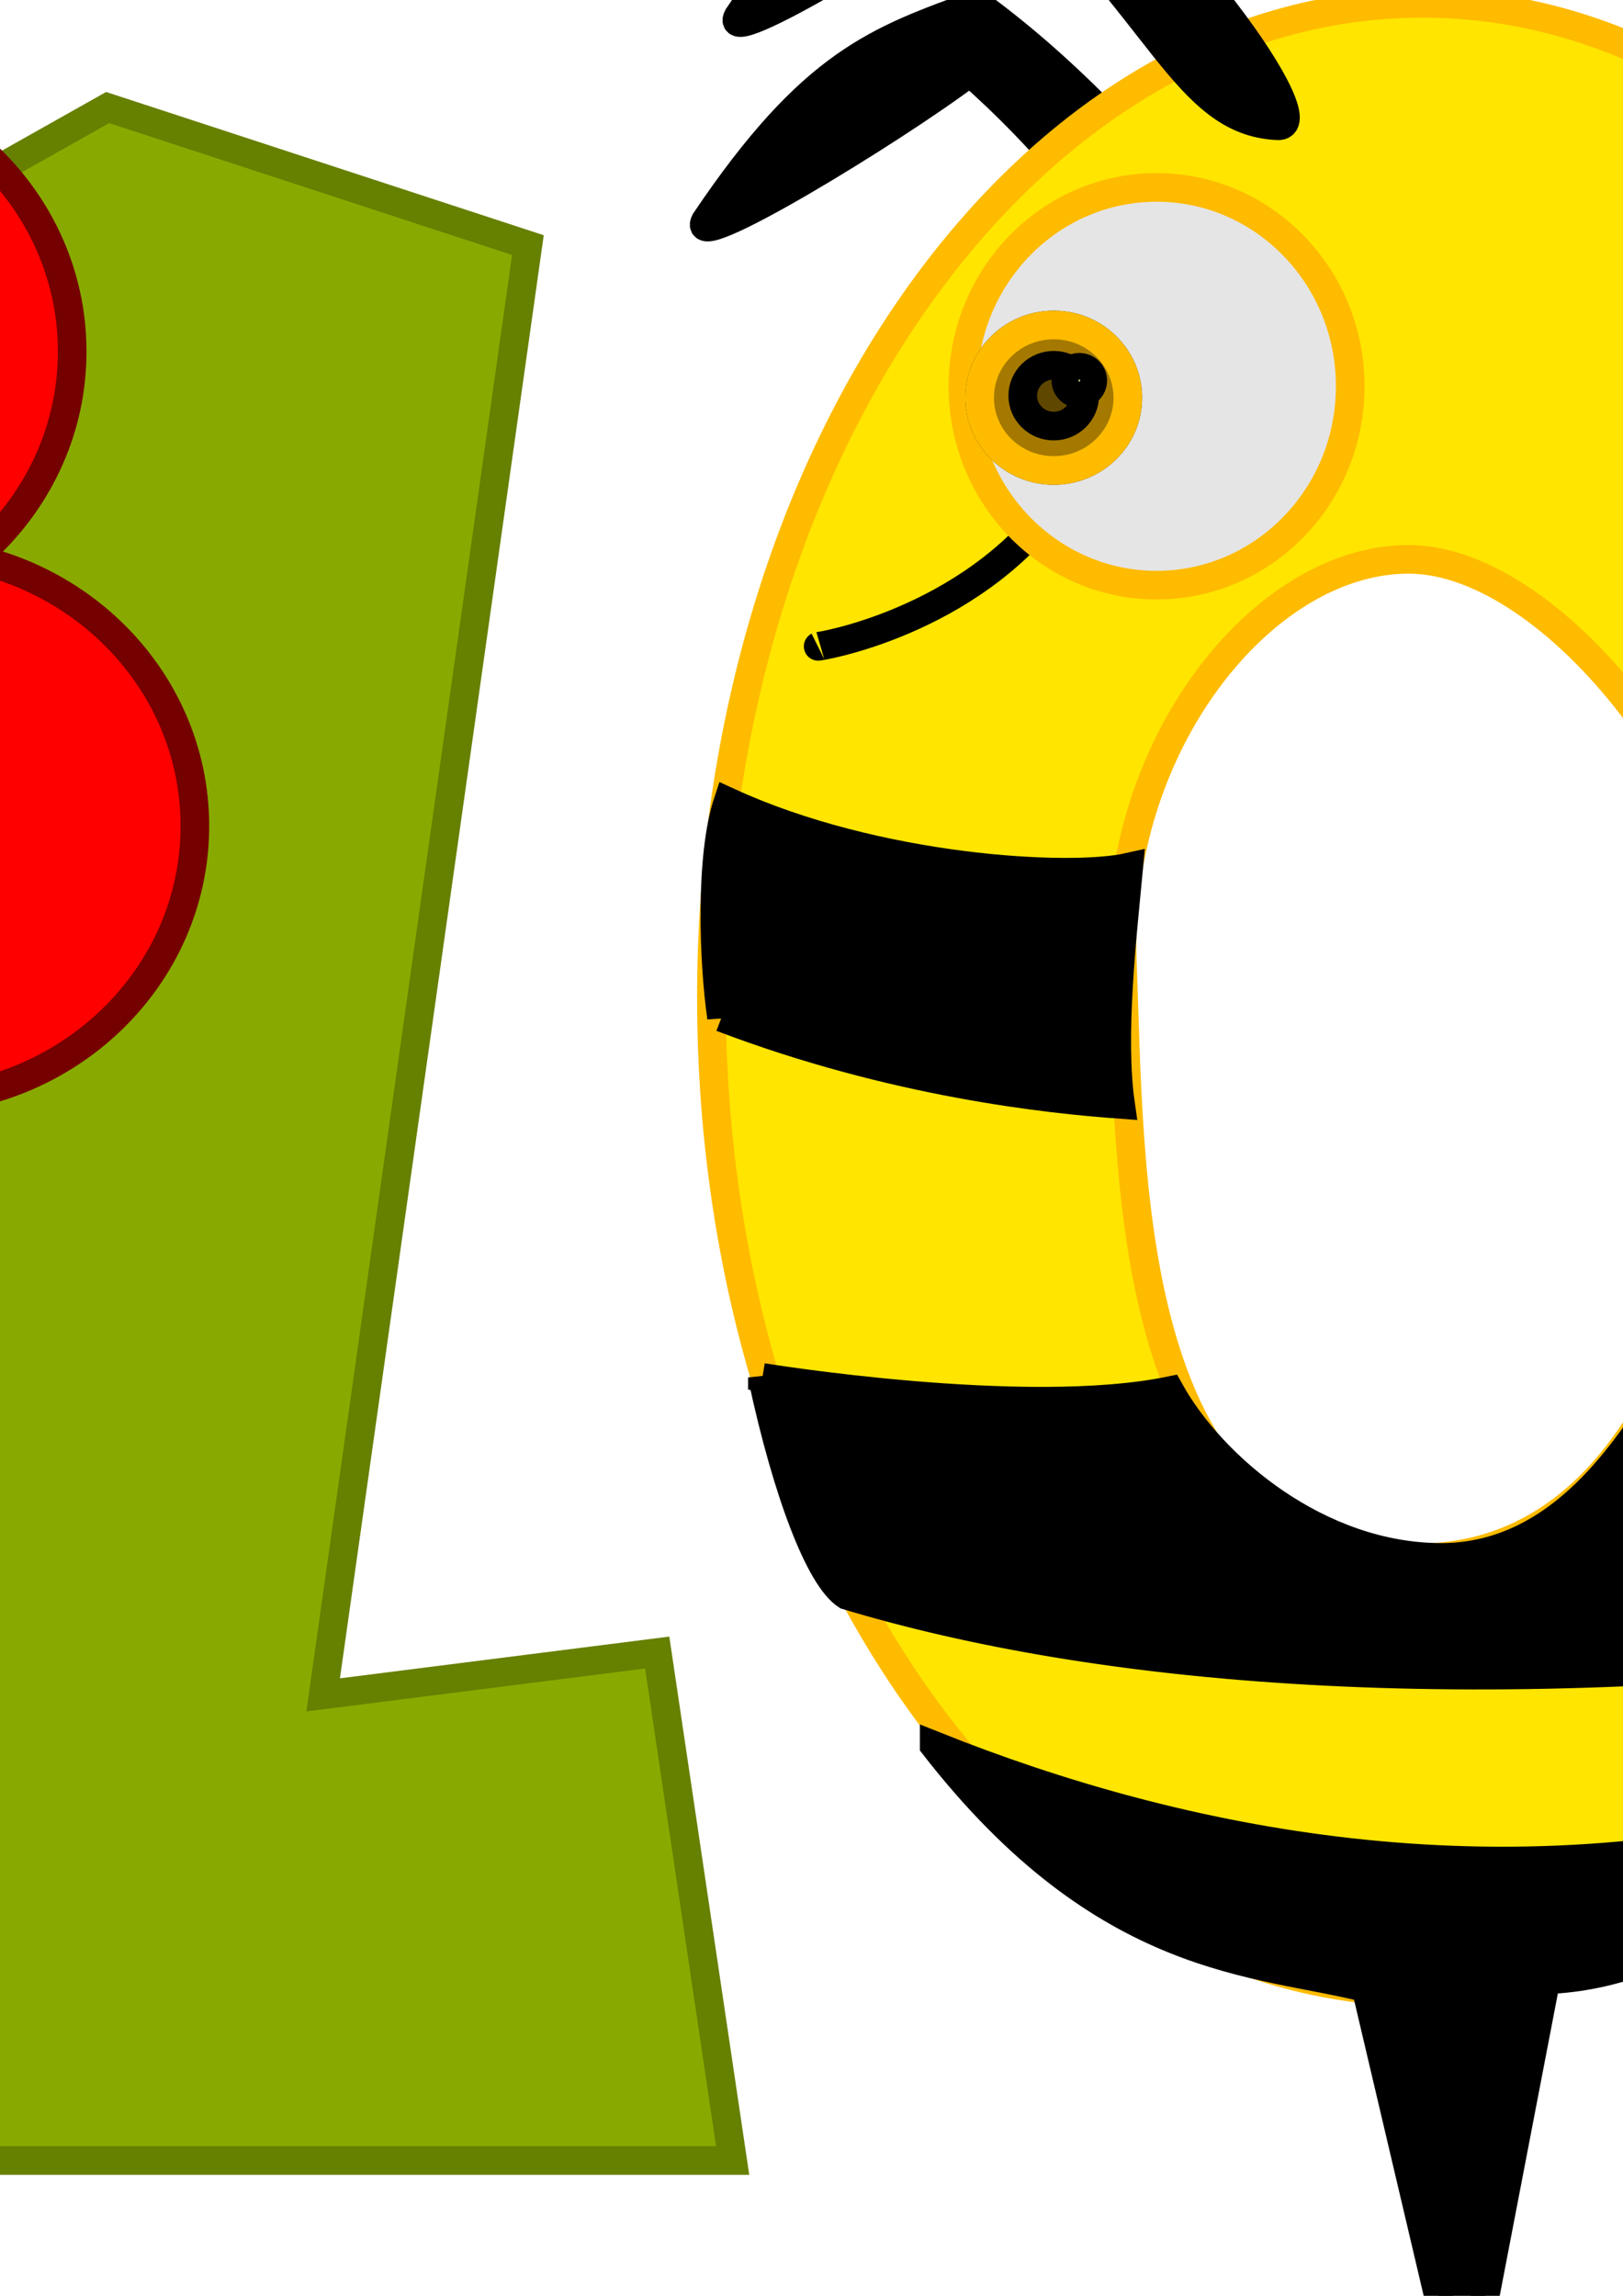<?xml version="1.0" encoding="UTF-8"?>
<svg width="793.701" height="1122.52" xmlns="http://www.w3.org/2000/svg" xmlns:svg="http://www.w3.org/2000/svg">

 <g>
  <title>Layer 1</title>
  <g id="layer1">
   <g transform="matrix(3.676,0,0,3.676,-461.589,-690.904) " id="g3226">
    <g id="g3189" transform="matrix(0.851,0,0,0.851,3.179,9.304) "/>
    <g id="g3194" transform="matrix(1.149,0,0,1.149,-31.215,-31.268) "/>
   </g>
  </g>
  <g stroke="null" id="svg_2">
   <path stroke="#668000" fill="#88aa00" fill-rule="evenodd" stroke-width="14" stroke-miterlimit="4" d="m-305.714,254.374l147.556,191.442l147.556,-121.592l-26.349,530.347l-200.254,-20.696l0,222.487l595.492,0l-36.889,-248.358l-163.365,20.696l100.127,-708.854l-205.524,-67.264l-358.349,201.791z" id="path2383"/>
   <path id="svg_18" stroke="#000000" d="m474.357,35.331c77.208,67.923 88.562,123.716 133.979,126.142c22.708,2.426 -47.687,-99.458 -130.403,-159.473c-48.653,17.611 -80.784,28.479 -133.013,106.105c-9.083,16.981 90.833,-43.664 129.437,-72.774z" stroke-linecap="null" stroke-linejoin="null" stroke-dasharray="null" stroke-width="14" fill="#000000"/>
   <path id="svg_19" d="m986.85,315.48c128,-116 420,-78 458,-30c38,48 -168,146 -420.85,72.52" stroke-linecap="null" stroke-linejoin="null" stroke-width="14" stroke="#ffbb00" fill="#e5e5e5"/>
   <path id="svg_20" d="m962.85,239.48c128,-116 384,-170 422,-122c38,48 -84,222 -396.85,180.52" stroke-linecap="null" stroke-linejoin="null" stroke-width="14" stroke="#ffbb00" fill="#e5e5e5"/>
   <path stroke="#ffbb00" id="svg_3" fill="#ffe500" stroke-width="14" stroke-miterlimit="4" stroke-dashoffset="0" d="m1043.301,487.888c-0.006,268.539 -155.681,486.225 -347.71,486.216c-192.028,-0.009 -347.693,-217.71 -347.686,-486.248c0.006,-268.538 155.681,-486.225 347.709,-486.216c192.028,0.009 347.693,217.71 347.686,486.248m-354.451,-214.407c-72,0 -144,92 -140,196c4,104 0,284 136,292c136,8 168,-184 168,-276c0,-92 -92,-212 -164,-212z"/>
   <path stroke="#000000" id="svg_7" d="m516.85,245.48c-42.913,59.342 -117.736,70.978 -116.87,70.547" stroke-linecap="null" stroke-linejoin="null" stroke-width="14" fill="none"/>
   <path stroke="#ffbb00" id="svg_8" fill="#e5e5e5" stroke-width="14" stroke-miterlimit="4" stroke-dashoffset="0" d="m660.301,188.875c-0.002,53.7 -42.401,97.231 -94.701,97.229c-52.3,-0.002 -94.697,-43.536 -94.695,-97.235c0.002,-53.7 42.401,-97.231 94.701,-97.229c52.3,0.002 94.697,43.536 94.695,97.235"/>
   <path stroke="#222b00" fill="#445500" stroke-width="14" stroke-miterlimit="4" stroke-dashoffset="0" d="m551.54,194.465c-0.001,19.646 -16.222,35.572 -36.231,35.571c-20.009,-0.001 -36.23,-15.927 -36.229,-35.573c0.001,-19.646 16.222,-35.572 36.231,-35.571c20.009,0.001 36.23,15.927 36.229,35.573" id="path3183"/>
   <path stroke-width="14" fill="#222b00" d="m530.46,194.464c-0,8.216 -6.784,14.875 -15.151,14.875c-8.368,-0 -15.151,-6.661 -15.15,-14.876c0,-8.216 6.784,-14.875 15.151,-14.875c8.368,0 15.151,6.66 15.15,14.876" id="path3185"/>
   <path stroke-width="14" fill="#cdde87" d="m534.413,186.056c-0,3.572 -2.949,6.468 -6.588,6.467c-3.638,-0 -6.587,-2.896 -6.587,-6.468c0,-3.572 2.949,-6.468 6.588,-6.467c3.638,0 6.587,2.896 6.587,6.468" id="path3187"/>
   <path stroke="#ffbb00" fill="#a57900" stroke-width="14" stroke-miterlimit="4" stroke-dashoffset="0" d="m551.54,194.465c-0.001,19.646 -16.222,35.572 -36.231,35.571c-20.009,-0.001 -36.23,-15.927 -36.229,-35.573c0.001,-19.646 16.222,-35.572 36.231,-35.571c20.009,0.001 36.23,15.927 36.229,35.573" id="path3196"/>
   <path stroke-width="14" fill="#604700" d="m530.46,193.464c-0,8.216 -6.784,14.875 -15.151,14.875c-8.368,-0 -15.151,-6.661 -15.15,-14.876c0,-8.216 6.784,-14.875 15.151,-14.875c8.368,0 15.151,6.66 15.15,14.876" id="path3198"/>
   <path stroke-width="14" fill="#cdde87" d="m534.413,186.056c-0,3.572 -2.949,6.468 -6.588,6.467c-3.638,-0 -6.587,-2.896 -6.587,-6.468c0,-3.572 2.949,-6.468 6.588,-6.467c3.638,0 6.587,2.896 6.587,6.468" id="path3200"/>
   <path id="svg_13" d="m372.85,673.48c12,56 28,98 41.15,106.52c121.15,36.52 300.85,53.48 542,24c25.15,-21.48 60.85,-76.52 64,-136c-50.85,14.52 -109.15,19.48 -208,16c-14.85,20.52 -47.15,77.48 -107.15,77.48c-60,0 -112,-44 -132.85,-81.48c-70.85,14.52 -199.15,-6.52 -199.15,-6.52z" stroke-linecap="null" stroke-linejoin="null" stroke-dasharray="null" stroke-width="14" stroke="#000000" fill="#000000"/>
   <path stroke="#000000" id="svg_17" d="m490.357,-64.669c77.208,67.923 88.562,123.716 133.979,126.142c22.708,2.426 -47.687,-99.458 -130.403,-159.473c-48.653,17.611 -80.784,28.479 -133.013,106.105c-9.083,16.981 90.833,-43.664 129.437,-72.774z" stroke-linecap="null" stroke-linejoin="null" stroke-dasharray="null" stroke-width="14" fill="#000000"/>
   <path id="svg_22" d="m456.85,853.48c120,48 276,80 443.15,34.52c-24.85,26.52 -75.15,77.48 -144,80l-40,208l-48,-204c-52.85,-13.48 -127.15,-10.52 -211.15,-118.52z" stroke-linecap="null" stroke-linejoin="null" stroke-dasharray="null" stroke-width="14" stroke="#000000" fill="#000000"/>
   <path id="svg_24" d="m352.85,497.48c84,32 160,40 195.15,42.52c-4.85,-33.48 0.85,-82.52 4,-116c-28.85,6.52 -123.15,1.48 -196,-32c-8.85,26.52 -7.15,77.48 -3.15,105.48zm500,20c100,-4 168,-8 191.15,-29.48c-0.85,-33.48 -3.15,-98.52 -16,-148c-36.85,26.52 -103.15,49.48 -200,48c11.15,26.52 28.85,77.48 24.85,129.48z" stroke-linecap="null" stroke-linejoin="null" stroke-dasharray="null" stroke-width="14" stroke="#000000" fill="#000000"/>
   <path stroke="#750000" id="svg_33" fill="#ff0000" stroke-width="14" stroke-miterlimit="4" stroke-dashoffset="0" d="m35.301,171.876c-0.003,74.134 -62.55,134.23 -139.703,134.228c-77.153,-0.002 -139.696,-60.102 -139.693,-134.237c0.003,-74.134 62.55,-134.23 139.703,-134.228c77.153,0.003 139.696,60.102 139.693,134.237"/>
   <path id="svg_36" stroke="#750000" fill="#ff0000" stroke-width="14" stroke-miterlimit="4" stroke-dashoffset="0" d="m-228.699,83.876c-0.003,74.134 -62.55,134.23 -139.703,134.228c-77.153,-0.002 -139.696,-60.102 -139.693,-134.237c0.003,-74.134 62.55,-134.23 139.703,-134.228c77.153,0.003 139.696,60.102 139.693,134.237"/>
   <path id="svg_37" stroke="#750000" fill="#ff0000" stroke-width="14" stroke-miterlimit="4" stroke-dashoffset="0" d="m-424.699,259.876c-0.003,74.134 -62.55,134.23 -139.703,134.228c-77.153,-0.002 -139.696,-60.102 -139.693,-134.237c0.003,-74.134 62.55,-134.23 139.703,-134.228c77.153,0.003 139.696,60.102 139.693,134.237"/>
   <path id="svg_38" stroke="#750000" fill="#ff0000" stroke-width="14" stroke-miterlimit="4" stroke-dashoffset="0" d="m-336.699,515.876c-0.003,74.134 -62.55,134.23 -139.703,134.228c-77.153,-0.002 -139.696,-60.102 -139.693,-134.237c0.003,-74.134 62.55,-134.23 139.703,-134.228c77.153,0.003 139.696,60.102 139.693,134.237"/>
   <path id="svg_39" stroke="#750000" fill="#ff0000" stroke-width="14" stroke-miterlimit="4" stroke-dashoffset="0" d="m-80.699,615.876c-0.003,74.134 -62.55,134.23 -139.703,134.228c-77.153,-0.002 -139.696,-60.102 -139.693,-134.237c0.003,-74.134 62.55,-134.23 139.703,-134.228c77.153,0.003 139.696,60.102 139.693,134.237"/>
   <path id="svg_40" stroke="#750000" fill="#ff0000" stroke-width="14" stroke-miterlimit="4" stroke-dashoffset="0" d="m95.301,403.876c-0.003,74.134 -62.55,134.23 -139.703,134.228c-77.153,-0.002 -139.696,-60.102 -139.693,-134.237c0.003,-74.134 62.55,-134.23 139.703,-134.228c77.153,0.003 139.696,60.102 139.693,134.237"/>
   <path id="svg_41" stroke="#ffbb00" fill="#ffe500" stroke-width="14" stroke-miterlimit="4" stroke-dashoffset="0" d="m-20.699,327.879c-0.004,122.735 -107.324,222.229 -239.706,222.225c-132.381,-0.004 -239.694,-99.504 -239.69,-222.24c0.004,-122.735 107.324,-222.229 239.706,-222.225c132.382,0.004 239.694,99.504 239.69,222.24"/>
   <path id="svg_42" stroke="#ffbb00" fill="#e5e5e5" stroke-width="14" stroke-miterlimit="4" stroke-dashoffset="0" d="m-267.699,320.875c-0.002,53.7 -42.401,97.231 -94.701,97.229c-52.3,-0.002 -94.697,-43.536 -94.695,-97.235c0.002,-53.7 42.401,-97.231 94.701,-97.229c52.3,0.002 94.697,43.536 94.695,97.235"/>
   <path id="svg_43" stroke="#ffbb00" fill="#e5e5e5" stroke-width="14" stroke-miterlimit="4" stroke-dashoffset="0" d="m-51.699,292.875c-0.002,53.7 -42.401,97.231 -94.701,97.229c-52.3,-0.002 -94.697,-43.536 -94.695,-97.235c0.002,-53.7 42.401,-97.231 94.701,-97.229c52.3,0.002 94.697,43.536 94.695,97.235"/>
   <g id="svg_60"/>
   <path id="svg_62" stroke="#222b00" fill="#445500" stroke-width="14" stroke-miterlimit="4" stroke-dashoffset="0" d="m-276.46,318.465c-0.001,19.646 -16.222,35.572 -36.231,35.571c-20.009,-0.001 -36.23,-15.927 -36.229,-35.573c0.001,-19.646 16.222,-35.572 36.231,-35.571c20.009,0.001 36.23,15.927 36.229,35.573"/>
   <path id="svg_63" stroke-width="14" fill="#222b00" d="m-297.54,318.464c-0,8.216 -6.784,14.875 -15.151,14.875c-8.368,-0 -15.151,-6.661 -15.15,-14.876c0,-8.216 6.784,-14.875 15.151,-14.875c8.368,0 15.151,6.66 15.15,14.876"/>
   <path id="svg_64" stroke-width="14" fill="#cdde87" d="m-293.587,310.056c-0,3.572 -2.949,6.468 -6.588,6.467c-3.638,-0 -6.587,-2.896 -6.587,-6.468c0,-3.572 2.949,-6.468 6.588,-6.467c3.638,0 6.587,2.896 6.587,6.468"/>
   <path id="svg_65" stroke="#ffbb00" fill="#a57900" stroke-width="14" stroke-miterlimit="4" stroke-dashoffset="0" d="m-276.46,318.465c-0.001,19.646 -16.222,35.572 -36.231,35.571c-20.009,-0.001 -36.23,-15.927 -36.229,-35.573c0.001,-19.646 16.222,-35.572 36.231,-35.571c20.009,0.001 36.23,15.927 36.229,35.573"/>
   <path id="svg_66" stroke-width="14" fill="#604700" d="m-297.54,317.464c-0,8.216 -6.784,14.875 -15.151,14.875c-8.368,-0 -15.151,-6.661 -15.15,-14.876c0,-8.216 6.784,-14.875 15.151,-14.875c8.368,0 15.151,6.66 15.15,14.876"/>
   <path id="svg_67" stroke-width="14" fill="#cdde87" d="m-293.587,310.056c-0,3.572 -2.949,6.468 -6.588,6.467c-3.638,-0 -6.587,-2.896 -6.587,-6.468c0,-3.572 2.949,-6.468 6.588,-6.467c3.638,0 6.587,2.896 6.587,6.468"/>
   <path id="svg_69" stroke="#222b00" fill="#445500" stroke-width="14" stroke-miterlimit="4" stroke-dashoffset="0" d="m-60.46,278.465c-0.001,19.646 -16.222,35.572 -36.231,35.571c-20.009,-0.001 -36.23,-15.927 -36.229,-35.573c0.001,-19.646 16.222,-35.572 36.231,-35.571c20.009,0.001 36.23,15.927 36.229,35.573"/>
   <path id="svg_70" stroke-width="14" fill="#222b00" d="m-81.54,278.464c-0,8.216 -6.784,14.875 -15.151,14.875c-8.368,-0 -15.151,-6.661 -15.15,-14.876c0,-8.216 6.784,-14.875 15.151,-14.875c8.368,0 15.151,6.66 15.15,14.876"/>
   <path id="svg_71" stroke-width="14" fill="#cdde87" d="m-77.587,270.056c-0,3.572 -2.949,6.468 -6.588,6.467c-3.638,-0 -6.587,-2.896 -6.587,-6.468c0,-3.572 2.949,-6.468 6.588,-6.467c3.638,0 6.587,2.896 6.587,6.468"/>
   <path id="svg_72" stroke="#ffbb00" fill="#a57900" stroke-width="14" stroke-miterlimit="4" stroke-dashoffset="0" d="m-60.46,278.465c-0.001,19.646 -16.222,35.572 -36.231,35.571c-20.009,-0.001 -36.23,-15.927 -36.229,-35.573c0.001,-19.646 16.222,-35.572 36.231,-35.571c20.009,0.001 36.23,15.927 36.229,35.573"/>
   <path id="svg_73" stroke-width="14" fill="#604700" d="m-81.54,277.464c-0,8.216 -6.784,14.875 -15.151,14.875c-8.368,-0 -15.151,-6.661 -15.15,-14.876c0,-8.216 6.784,-14.875 15.151,-14.875c8.368,0 15.151,6.66 15.15,14.876"/>
   <path id="svg_74" stroke-width="14" fill="#cdde87" d="m-77.587,270.056c-0,3.572 -2.949,6.468 -6.588,6.467c-3.638,-0 -6.587,-2.896 -6.587,-6.468c0,-3.572 2.949,-6.468 6.588,-6.467c3.638,0 6.587,2.896 6.587,6.468"/>
   <path stroke="#000000" stroke-linejoin="null" stroke-linecap="null" id="svg_82" fill="#000000" stroke-width="14" stroke-miterlimit="4" stroke-opacity="0" stroke-dasharray="null" stroke-dashoffset="0" d="m-160.699,415.868c-0.001,32.164 -31.207,58.237 -69.7,58.236c-38.493,-0.001 -69.697,-26.076 -69.696,-58.24c16.285,25.489 31.207,41.345 69.7,41.346c38.493,0.001 59.229,-20.046 69.696,-41.342"/>
  </g>
 </g>
</svg>